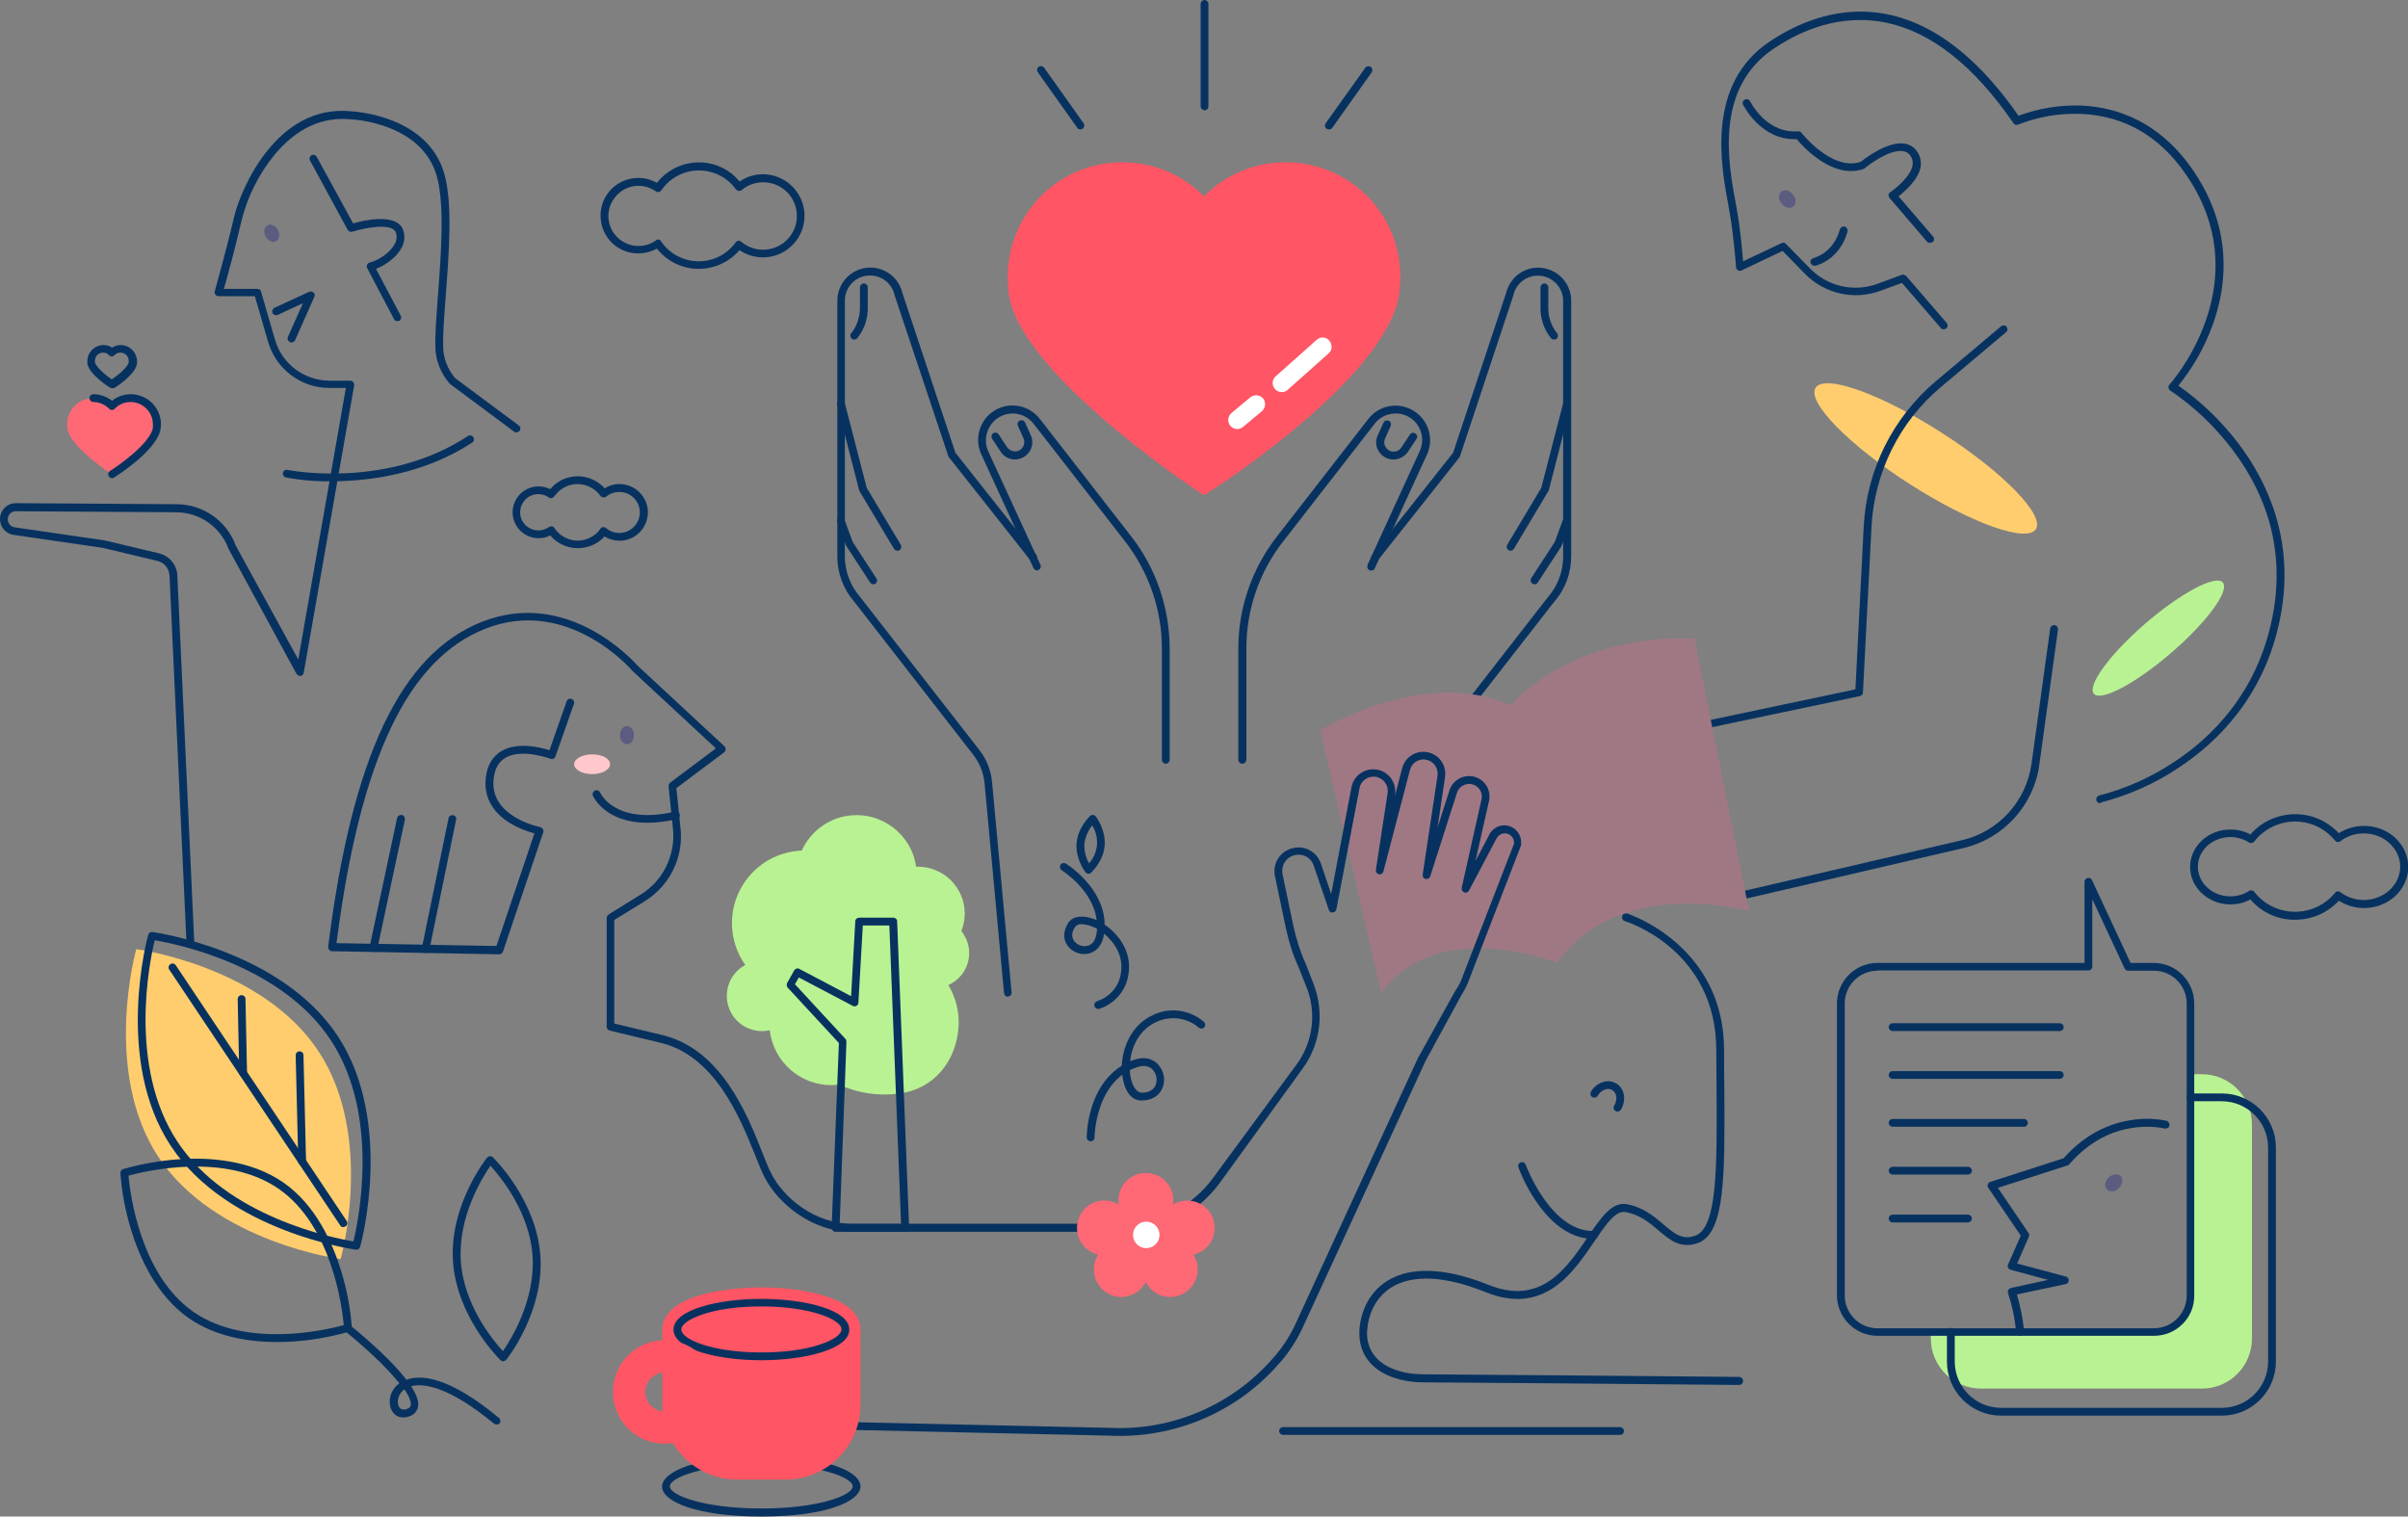 <?xml version="1.0" encoding="utf-8"?>
<!-- Generator: Adobe Illustrator 26.5.0, SVG Export Plug-In . SVG Version: 6.00 Build 0)  -->
<svg version="1.1" id="img_jejuin" xmlns="http://www.w3.org/2000/svg" xmlns:xlink="http://www.w3.org/1999/xlink" x="0px" y="0px"
	 viewBox="0 0 926 583.2" style="enable-background:new 0 0 926 583.2;" xml:space="preserve">
<rect x="0" y="0" width="926" height="583.2" fill="#808080" stroke="none"/>
<style type="text/css">
	.st0{clip-path:url(#SVGID_00000032606950227449548200000015113844006134691469_);}
	.st1{fill:#B9F292;}
	.st2{fill:#073260;}
	.st3{fill:#FF6875;}
	.st4{fill:#5C5C80;}
	.st5{fill:#FFCD6E;}
	.st6{fill:#FF5564;}
	.st7{fill:#FFFFFF;}
	.st8{fill:#A07884;}
	.st9{fill:#FFC8CC;}
</style>
<g>
	<defs>
		<rect id="SVGID_1_" y="0" width="926" height="583.2"/>
	</defs>
	<clipPath id="SVGID_00000134234054327036354400000005435960111415684492_">
		<use xlink:href="#SVGID_1_"  style="overflow:visible;"/>
	</clipPath>
	<g id="그룹_1592" style="clip-path:url(#SVGID_00000134234054327036354400000005435960111415684492_);">
		<path id="패스_1070" class="st1" d="M846.7,413.1h-4.3v85.1c0,7.8-6.3,14.1-14.1,14.1c0,0,0,0,0,0h-85.8v2.4
			c0,10.7,8.6,19.3,19.3,19.3c0,0,0,0,0,0h84.9c10.7,0,19.3-8.6,19.3-19.3c0,0,0,0,0,0v-82.3C866,421.7,857.3,413.1,846.7,413.1
			C846.7,413.1,846.7,413.1,846.7,413.1"/>
		<path id="패스_1071" class="st2" d="M668.8,532.6L668.8,532.6c-33.4-0.3-112.1-1-121.3-1c-8.7,0-16.2-2.7-20.5-7.4
			c-3.2-3.5-4.6-8-4.2-13.3c0.7-7.9,4.6-14.6,10.8-18.4c6.3-3.9,18.1-6.7,38.8,1.6c20.3,8.2,30.2-6.6,38.2-18.4
			c5-7.3,9.2-13.7,15-12.6c6.2,1.1,10.4,4.6,14,7.7c4.3,3.6,7.4,6.3,12.5,4.3c8.3-3.2,8.2-26.6,8-56.2c0-4.8-0.1-9.8-0.1-15
			c0-38.3-33.8-49.3-35.2-49.7c-0.8-0.2-1.2-1.1-1-1.9c0.2-0.8,1.1-1.2,1.9-1c0.4,0.1,37.3,12.1,37.3,52.6c0,5.2,0,10.2,0.1,15
			c0.2,33.1,0.3,55-9.9,59c-6.8,2.6-11-1-15.5-4.8c-3.5-3-7.2-6-12.6-7c-3.9-0.7-7.6,4.9-12,11.3c-8.2,12.1-19.3,28.6-41.8,19.5
			c-15.4-6.2-27.9-6.9-36.1-1.9c-5.4,3.3-8.8,9.2-9.4,16.1c-0.5,4,0.7,8,3.4,11c3.7,4.1,10.4,6.4,18.3,6.4c9.2,0,87.9,0.7,121.3,1
			c0.8,0,1.5,0.7,1.5,1.5C670.3,531.9,669.6,532.6,668.8,532.6"/>
		<path id="패스_1072" class="st3" d="M50.3,153.1c-2.7,0-5.3,1.1-7.2,3c-3.9-4-10.3-4-14.3-0.1c-1.9,1.9-3,4.5-3,7.2
			c0,0.3,0,0.7,0,1c0,0.4,0.1,0.8,0.2,1.2c1.9,7.2,17,17,17,17s15-9.4,17-17c0.1-0.4,0.2-0.8,0.2-1.2c0-0.3,0-0.6,0-1
			C60.4,157.7,55.9,153.1,50.3,153.1"/>
		<path id="패스_1073" class="st2" d="M43.1,149.3c-0.3,0-0.6-0.1-0.8-0.2c-0.8-0.5-7.6-5-8.6-8.8c-0.1-0.3-0.1-0.5-0.1-0.8
			c0-0.2,0-0.4,0-0.6c0-3.4,2.8-6.2,6.2-6.2c1.2,0,2.3,0.3,3.3,1c2.9-1.9,6.7-1,8.6,1.9c0.6,1,1,2.2,1,3.3c0,0.2,0,0.4,0,0.6
			c0,0.3-0.1,0.5-0.1,0.8c-1,4-7.8,8.4-8.6,8.9C43.7,149.2,43.4,149.3,43.1,149.3 M39.7,135.6c-1.8,0-3.2,1.4-3.2,3.2
			c0,0.1,0,0.2,0,0.3c0,0.1,0,0.2,0,0.3c0.5,1.7,3.8,4.7,6.5,6.5c2.5-1.7,6-4.6,6.5-6.5c0-0.1,0-0.2,0-0.3c0-0.1,0-0.2,0-0.3
			c0-1.8-1.4-3.2-3.2-3.2c-0.9,0-1.7,0.3-2.3,1c-0.6,0.6-1.5,0.6-2.1,0C41.4,135.9,40.6,135.6,39.7,135.6"/>
		<path id="패스_1074" class="st2" d="M73.2,363.8c-0.8,0-1.5-0.6-1.5-1.4l-6.5-140.9c-0.1-2.8-2-5.2-4.7-5.8l-20.9-5l-34.4-5
			c-3-0.4-5.2-3-5.2-6.1c0-1.6,0.6-3.2,1.8-4.3c1.1-1.2,2.7-1.8,4.4-1.8l61.8,0.4c10.2,0.1,19.2,6.4,22.7,16l24,43.7L133,149.2h-6.3
			c-10.9,0-20.5-7.2-23.6-17.7l-5.1-17.6h-14c-0.8,0-1.5-0.7-1.5-1.5c0-0.1,0-0.3,0.1-0.4c0-0.2,4.4-15.6,7.3-28.1
			c2.7-11.6,16.7-44,45.2-41.1c1.5,0.1,29.2,1.7,35.7,23.8c3.4,11.5,1.8,31.4,0.6,47.4c-0.6,7.8-1.1,14.5-1,19.3
			c0.1,4.4,1.7,8.7,4.6,12.1l24.5,18.2c0.7,0.5,0.8,1.4,0.3,2.1c-0.5,0.6-1.4,0.8-2.1,0.3l-24.6-18.3c-0.1-0.1-0.2-0.1-0.2-0.2
			c-3.4-3.9-5.4-8.9-5.5-14.1c-0.1-4.9,0.4-11.7,1-19.6c1.2-15.8,2.7-35.4-0.5-46.3c-6-20.5-32.7-21.6-32.9-21.6c0,0-0.1,0-0.1,0
			c-11.1-1.1-20.9,3.5-29.4,13.7c-6,7.4-10.3,16-12.6,25.2c-2.3,10-5.5,21.8-6.8,26.3H99c0.7,0,1.3,0.4,1.4,1.1l5.4,18.6
			c2.7,9.2,11.2,15.5,20.8,15.6h8.1c0.8,0,1.5,0.7,1.5,1.5c0,0.1,0,0.2,0,0.3l-19.4,110.5c-0.1,0.8-0.9,1.4-1.7,1.2
			c-0.4-0.1-0.8-0.4-1.1-0.8L88,211.3c0-0.1-0.1-0.1-0.1-0.2c-3.1-8.4-11-14-20-14.1l-61.8-0.4c-0.8,0-1.6,0.3-2.2,0.9
			c-0.6,0.6-0.9,1.4-0.9,2.2c0,1.5,1.1,2.9,2.7,3.1l34.4,5c0,0,0.1,0,0.1,0l21,5c4,1,6.9,4.5,7,8.6l6.5,140.8
			C74.8,363.1,74.1,363.8,73.2,363.8L73.2,363.8"/>
		<path id="패스_1075" class="st2" d="M43.1,183.9c-0.8,0-1.5-0.7-1.5-1.5c0-0.5,0.3-1,0.7-1.3c4-2.5,14.9-10.4,16.4-16.1
			c0.1-0.3,0.1-0.6,0.1-1c0-0.3,0-0.6,0-0.8c0-4.7-3.8-8.6-8.6-8.6c-2.3,0-4.5,0.9-6.1,2.6c-0.6,0.6-1.5,0.6-2.1,0
			c-1.6-1.6-3.8-2.6-6.1-2.6c-0.8,0-1.5-0.7-1.5-1.5s0.7-1.5,1.5-1.5c2.6,0,5.1,0.9,7.2,2.5c5-4,12.3-3.1,16.3,1.9
			c1.6,2,2.5,4.6,2.5,7.2c0,0.4,0,0.8-0.1,1.1c0,0.5-0.1,1-0.2,1.4c-2.1,8.1-17,17.5-17.7,17.9C43.7,183.9,43.4,183.9,43.1,183.9"/>
		<path id="패스_1076" class="st2" d="M152.8,123.5c-0.6,0-1.1-0.3-1.3-0.8l-10.3-19.6c-0.4-0.7-0.1-1.6,0.6-2
			c0.1-0.1,0.2-0.1,0.3-0.1c3.5-0.9,8.1-3.9,9.8-7.4c0.7-1.3,0.8-2.9,0.3-4.3c-1.6-3.7-11.9-1.7-16.7-0.2c-0.7,0.2-1.4-0.1-1.8-0.7
			l-14.5-26.7c-0.4-0.7-0.1-1.6,0.6-2c0.7-0.4,1.6-0.1,2,0.6l14,25.6c4.1-1.2,16.4-4,19.1,2.2c0.9,2.2,0.8,4.7-0.3,6.9
			c-1.9,3.8-6.2,6.9-10,8.4l9.5,18c0.4,0.7,0.1,1.6-0.6,2C153.3,123.4,153,123.5,152.8,123.5"/>
		<path id="패스_1077" class="st4" d="M106.9,88.5c0.9,1.7,0.5,3.6-0.8,4.3s-3.1-0.2-4-1.9s-0.5-3.6,0.8-4.3
			S106.1,86.8,106.9,88.5"/>
		<path id="패스_1078" class="st2" d="M112.1,131.7c-0.8,0-1.5-0.7-1.5-1.5c0-0.2,0-0.4,0.1-0.6l5.8-13l-9.7,4.5
			c-0.8,0.3-1.6,0-2-0.7c-0.3-0.8,0-1.6,0.7-2l0,0l13.4-6.2c0.8-0.3,1.6,0,2,0.7c0.2,0.4,0.2,0.8,0,1.2l-7.4,16.7
			C113.2,131.3,112.6,131.7,112.1,131.7"/>
		<path id="패스_1079" class="st2" d="M127.7,185.1c-6,0.1-11.9-0.4-17.8-1.5c-0.8-0.2-1.3-1-1.1-1.8c0.2-0.8,1-1.3,1.7-1.1
			c0.4,0.1,38.1,7.6,69.4-13c0.7-0.5,1.6-0.3,2.1,0.4s0.3,1.6-0.4,2.1c0,0,0,0,0,0C162.9,182.4,142.1,185,127.7,185.1"/>
		<path id="패스_1080" class="st1" d="M369.7,358c3.7-9.2-0.8-19.7-10-23.4c-2.1-0.9-4.4-1.3-6.7-1.3c-0.3,0-0.5,0-0.7,0
			c-1.8-12.6-13.5-21.4-26.2-19.6c-7.8,1.1-14.5,6.2-17.8,13.4c-15.4,0.6-27.4,13.6-26.8,29c0.2,5.4,2,10.6,5.1,15
			c-6.6,3.5-9,11.7-5.5,18.3c2.9,5.4,9,8.1,14.9,6.8c1.4,12,11.6,21.1,23.7,21.1c1,0,2-0.1,3-0.2c7.3,3.4,15.4,4.5,23.4,3.4
			c13.3-1.9,21.5-12.5,22.5-25.3c0.4-5.7-0.9-11.4-3.9-16.4c6.8-3,9.9-11,6.8-17.8C371,359.9,370.4,358.9,369.7,358"/>
		<path id="패스_1081" class="st2" d="M348.1,473.7L348.1,473.7l-26.8,0c-0.8,0-1.5-0.7-1.5-1.5c0,0,0,0,0-0.1l2.8-71l-19.7-21.3
			c-0.4-0.5-0.5-1.2-0.2-1.8l2.7-4.8c0.4-0.7,1.3-1,2-0.6l19.9,10.5l1.6-28.8c0-0.8,0.7-1.4,1.5-1.4h13.1c0.8,0,1.5,0.6,1.5,1.4
			l4.6,117.8C349.7,473,349,473.7,348.1,473.7C348.2,473.7,348.1,473.7,348.1,473.7 M322.9,470.7l23.6,0l-4.5-114.8h-10.2l-1.7,29.7
			c0,0.8-0.8,1.5-1.6,1.4c-0.2,0-0.4-0.1-0.6-0.2l-20.7-10.9l-1.5,2.6l19.4,21c0.3,0.3,0.4,0.7,0.4,1.1L322.9,470.7z"/>
		<path id="패스_1082" class="st2" d="M419.4,438.9L419.4,438.9c-0.8,0-1.5-0.7-1.5-1.5l0,0c0.1-4.3,0.9-8.5,2.2-12.5
			c2.3-6.8,6.2-11.9,11.3-15.1c0.3-7.7,4.2-16.1,12.3-19.6c6.4-3,14-1.8,19.3,2.8c0.6,0.6,0.6,1.5,0.1,2.1c-0.6,0.6-1.5,0.6-2.1,0.1
			c0,0,0,0,0,0c-4.4-3.8-10.7-4.7-16.1-2.3c-6.8,3-9.7,9.5-10.3,15.2c0.6-0.2,1.1-0.4,1.7-0.6c3.7-1.2,7-0.5,9.2,2
			c2.2,2.5,2.8,6.1,1.4,9.2c-1.4,3-4.4,4.6-8.2,4.5c-3.4-0.1-6-3.2-6.9-8.3c-0.1-0.5-0.2-1.1-0.2-1.6c-10.5,7.8-10.7,23.9-10.7,24.1
			C420.9,438.3,420.2,438.9,419.4,438.9 M434.5,411.5c0,0.9,0.1,1.9,0.3,2.8c0.7,3.5,2.3,5.8,4.1,5.9c2.6,0.1,4.5-0.9,5.4-2.7
			c0.9-2,0.5-4.3-0.9-6c-1.4-1.6-3.6-2-6.1-1.1C436.3,410.7,435.4,411.1,434.5,411.5"/>
		<path id="패스_1083" class="st2" d="M422.3,388c-0.8,0-1.5-0.7-1.5-1.5c0-0.7,0.5-1.3,1.1-1.5c5-1.6,8.6-5.9,9.2-11.1
			c0.9-6.5-2.6-11.6-6.5-14.8c-0.1,0.5-0.2,0.9-0.3,1.4c-0.8,3.4-3,5.7-6,6.3c-3.1,0.5-6.1-0.8-7.9-3.3c-1.7-2.5-1.5-5.6,0.4-8.6
			c1.7-2.6,5.4-3.1,9.8-1.5c0.4,0.1,0.7,0.3,1.1,0.5c-1.2-11.5-13.2-19.1-13.4-19.2c-0.7-0.4-0.9-1.4-0.5-2.1s1.4-0.9,2.1-0.5
			c3.2,2.1,6.1,4.7,8.6,7.7c4.1,5,6.3,10.4,6.3,15.8c5.8,3.9,10.4,10.8,9.2,18.8c-0.8,6.4-5.3,11.7-11.4,13.6
			C422.5,388,422.4,388,422.3,388 M416,355.4c-1-0.1-2,0.3-2.6,1.1c-1.3,1.9-1.4,3.8-0.4,5.3c1.1,1.5,3,2.3,4.9,2
			c1.8-0.3,3.1-1.7,3.6-4c0.2-0.8,0.3-1.7,0.4-2.6c-0.7-0.4-1.4-0.7-2.2-1C418.5,355.7,417.2,355.5,416,355.4"/>
		<path id="패스_1084" class="st2" d="M418.6,336c0,0-0.1,0-0.1,0c-0.4,0-0.8-0.3-1.1-0.6c-0.2-0.2-3.9-5.2-3.4-11.2
			s5-10.2,5.2-10.4c0.6-0.6,1.6-0.5,2.1,0.1c0,0,0.1,0.1,0.1,0.1c0.2,0.2,3.9,5.2,3.4,11.2s-5,10.2-5.2,10.4
			C419.3,335.9,419,336,418.6,336 M417,324.5c-0.1,2.6,0.5,5.2,1.8,7.5c3.6-4,4.1-10,1.2-14.6C418.4,319.5,417.3,321.9,417,324.5"/>
		<path id="패스_1085" class="st2" d="M222.2,210.8c-4.1,0-8-1.8-10.6-4.9c-4.9,2.5-10.9,0.5-13.4-4.4c-2.5-4.9-0.5-10.9,4.4-13.4
			c2.8-1.4,6.2-1.4,9,0c4.9-5.9,13.6-6.6,19.5-1.7c0.5,0.4,1,0.9,1.4,1.4c5.1-3.2,11.8-1.6,15,3.5c3.2,5.1,1.6,11.8-3.5,15
			c-3.5,2.2-8,2.2-11.5,0C229.9,209.2,226.1,210.8,222.2,210.8 M212,202.4c0.5,0,1,0.2,1.2,0.7c3.4,5,10.1,6.3,15,2.9
			c1.1-0.7,2-1.6,2.7-2.7c0.5-0.7,1.4-0.8,2.1-0.3c0,0,0.1,0,0.1,0.1c3.3,2.8,8.3,2.4,11.1-1c2.8-3.3,2.4-8.3-1-11.1
			c-2.9-2.4-7.2-2.4-10.1,0c-0.6,0.5-1.6,0.4-2.1-0.2c0,0,0-0.1-0.1-0.1c-3.5-4.9-10.3-6-15.1-2.5c-1,0.7-1.9,1.7-2.7,2.7
			c-0.5,0.7-1.4,0.9-2.1,0.4c0,0,0,0,0,0c-3.1-2.2-7.5-1.5-9.7,1.7s-1.5,7.5,1.7,9.7c2.4,1.7,5.6,1.7,8.1,0
			C211.4,202.5,211.7,202.4,212,202.4"/>
		<path id="패스_1086" class="st2" d="M268.7,103.4c-6.3,0-12.2-2.9-16.1-7.8c-7,3.9-15.9,1.5-19.8-5.5c-3.9-7-1.5-15.9,5.5-19.8
			c4.4-2.5,9.9-2.5,14.3,0c7-8.9,19.9-10.5,28.8-3.5c1.1,0.9,2.1,1.9,3,3c7.3-5,17.2-3.1,22.2,4.2c5,7.3,3.1,17.2-4.2,22.2
			c-5.4,3.7-12.6,3.7-18,0C280.5,100.7,274.8,103.4,268.7,103.4 M253,92.1c0.5,0,1,0.2,1.2,0.7c5.4,8,16.3,10.1,24.3,4.7
			c1.7-1.2,3.2-2.6,4.4-4.3c0.5-0.7,1.4-0.8,2.1-0.3c0,0,0.1,0,0.1,0.1c5.5,4.6,13.7,3.9,18.3-1.6c4.6-5.5,3.9-13.7-1.6-18.3
			c-4.8-4-11.8-4-16.6,0c-0.6,0.5-1.6,0.4-2.1-0.2c0,0,0-0.1-0.1-0.1c-5.6-7.8-16.6-9.6-24.4-4c-1.7,1.2-3.1,2.7-4.3,4.4
			c-0.5,0.7-1.4,0.9-2.1,0.4c0,0,0,0,0,0c-5.2-3.7-12.4-2.5-16.1,2.8c-3.7,5.2-2.5,12.4,2.8,16.1c4,2.8,9.3,2.8,13.3,0
			C252.4,92.2,252.7,92.1,253,92.1"/>
		<path id="패스_1087" class="st2" d="M612.6,476.4c-7.7,0-15.1-4.7-21.4-13.7c-3-4.3-5.5-8.9-7.3-13.8c-0.3-0.8,0.1-1.6,0.9-1.9
			c0.8-0.3,1.6,0.1,1.9,0.9c0.1,0.3,9.5,25.5,25.9,25.5c0.2,0,0.3,0,0.5,0h0c0.8,0,1.5,0.7,1.5,1.5c0,0.8-0.7,1.5-1.5,1.5
			C612.9,476.4,612.7,476.4,612.6,476.4"/>
		<path id="패스_1088" class="st2" d="M622,427.5c-0.8,0-1.5-0.7-1.5-1.5c0-0.3,0.1-0.5,0.2-0.8c1.4-2.2,1.1-4.9-0.7-6
			c-0.9-0.5-1.9-0.6-2.8-0.2c-1.2,0.4-2.2,1.3-2.8,2.4c-0.4,0.7-1.4,0.9-2.1,0.5c-0.7-0.4-0.9-1.4-0.5-2.1c1-1.7,2.6-3,4.4-3.6
			c1.8-0.7,3.7-0.5,5.4,0.5c3.2,1.9,3.9,6.5,1.7,10.1C623,427.2,622.5,427.5,622,427.5"/>
		<path id="패스_1089" class="st2" d="M623,551.8H493.4c-0.8,0-1.5-0.7-1.5-1.5s0.7-1.5,1.5-1.5H623c0.8,0,1.5,0.7,1.5,1.5
			S623.9,551.8,623,551.8"/>
		<path id="패스_1090" class="st2" d="M193.5,523.5c-0.4,0-0.8-0.2-1-0.4c-0.7-0.7-16.8-16.6-18.3-37.9s12.5-39.3,13.1-40
			c0.3-0.3,0.7-0.5,1.1-0.6c0.4,0,0.8,0.1,1.1,0.4c0.7,0.7,16.8,16.6,18.3,37.9s-12.5,39.3-13.1,40c-0.3,0.3-0.7,0.5-1.1,0.6
			C193.6,523.5,193.6,523.5,193.5,523.5 M188.6,448.3c-3.2,4.6-12.5,19.7-11.4,36.6s12.4,30.6,16.2,34.7
			c3.2-4.6,12.5-19.7,11.4-36.6S192.4,452.5,188.6,448.3"/>
		<path id="패스_1091" class="st5" d="M122.5,404.3c21.7,32.9,8.5,79.9,8.5,79.9s-48.4-6.4-70.1-39.3s-8.5-79.9-8.5-79.9
			S100.8,371.4,122.5,404.3"/>
		<path id="패스_1092" class="st2" d="M137.1,480.6c-0.1,0-0.1,0-0.2,0c-0.5-0.1-49.3-6.8-71.2-39.9S56.8,360,57,359.5
			c0.2-0.7,0.9-1.2,1.6-1.1c0.5,0.1,49.3,6.8,71.2,39.9s8.9,80.7,8.7,81.1C138.3,480.1,137.8,480.6,137.1,480.6 M59.5,361.6
			c-1.9,7.7-10.4,48.4,8.7,77.4s59.9,37.1,67.7,38.4c1.9-7.7,10.4-48.4-8.7-77.4S67.4,362.9,59.5,361.6"/>
		<path id="패스_1093" class="st2" d="M106.5,516.1c-10.5,0-23.3-1.9-33.8-9.1c-12.6-8.8-19.1-23.5-22.4-34.4
			c-2.1-7-3.5-14.2-4-21.5c0-0.7,0.4-1.3,1-1.5c7-2,14.3-3.3,21.6-3.8c11.3-0.8,27.4,0.2,40,8.9s19.1,23.5,22.4,34.4
			c2.1,7,3.5,14.2,4,21.5c0,0.7-0.4,1.3-1,1.5c-7,2-14.3,3.3-21.6,3.8C110.7,516,108.7,516.1,106.5,516.1 M49.4,452.1
			c0.6,6.5,4.4,38.1,25,52.4c20.6,14.3,51.5,6.8,57.8,5.1c-0.6-6.5-4.4-38.1-25-52.4S55.7,450.4,49.4,452.1"/>
		<path id="패스_1094" class="st2" d="M132,471.9c-0.5,0-1-0.2-1.2-0.7l-65.7-98.3c-0.5-0.7-0.3-1.6,0.4-2.1
			c0.7-0.5,1.6-0.3,2.1,0.4l0,0l65.7,98.3c0.5,0.7,0.3,1.6-0.4,2.1C132.6,471.8,132.3,471.9,132,471.9"/>
		<path id="패스_1095" class="st2" d="M116.2,448.2c-0.8,0-1.5-0.6-1.5-1.5l-1-40.9c0-0.8,0.6-1.5,1.5-1.5c0,0,0,0,0,0
			c0.8,0,1.5,0.6,1.5,1.5l1,40.9C117.7,447.5,117.1,448.2,116.2,448.2C116.3,448.2,116.3,448.2,116.2,448.2L116.2,448.2z"/>
		<path id="패스_1096" class="st2" d="M93.5,414.2c-0.8,0-1.5-0.7-1.5-1.5l-0.6-28.5c0-0.8,0.6-1.5,1.5-1.5c0.8,0,1.5,0.6,1.5,1.5
			l0.6,28.5C95,413.5,94.4,414.2,93.5,414.2C93.5,414.2,93.5,414.2,93.5,414.2L93.5,414.2z"/>
		<path id="패스_1097" class="st2" d="M191,547.8c-0.3,0-0.7-0.1-1-0.3c-17.7-14.6-27.3-15.6-31.9-14.4c1.9,2.9,3,5.6,2.7,7.7
			c-0.3,1.8-1.5,3.2-3.2,3.8c-2.8,1.1-5.4,0.4-6.8-1.9c-1.6-2.7-1.3-7.3,2.2-10.3c0.2-0.1,0.4-0.3,0.6-0.4
			c-5.2-6.6-14.2-14.7-20.8-20c-0.6-0.5-0.8-1.5-0.2-2.1c0.5-0.6,1.5-0.8,2.1-0.2c2,1.6,14.6,11.8,21.6,20.9
			c5.4-2,16.1-1.5,35.6,14.7c0.6,0.5,0.7,1.5,0.2,2.1C191.9,547.6,191.4,547.8,191,547.8 M155.5,534.3c-0.1,0.1-0.3,0.2-0.4,0.3
			c-2.2,1.9-2.6,4.9-1.6,6.5c0.6,1,1.7,1.2,3.1,0.7c1.1-0.4,1.3-1,1.4-1.5C158.1,538.9,157.2,536.7,155.5,534.3"/>
		<path id="패스_1098" class="st2" d="M448.3,293.7c-0.8,0-1.5-0.7-1.5-1.5v-42.9c0-14.8-5-29.2-14-40.9l-35.3-45.4
			c-3.5-4.5-9.9-5.3-14.4-1.8c-3.7,2.9-5,8-3.1,12.3l20.1,43.7c0.4,0.7,0,1.6-0.7,2s-1.6,0-2-0.7c0,0,0,0,0-0.1l-20.1-43.8
			c-3-6.7,0-14.5,6.6-17.5c5.6-2.5,12.1-0.9,15.9,3.9l35.3,45.4c9.5,12.2,14.6,27.3,14.7,42.8v42.9
			C449.8,293,449.1,293.7,448.3,293.7"/>
		<path id="패스_1099" class="st2" d="M387.6,383.3c-0.8,0-1.4-0.6-1.5-1.4l-7.5-80.8c-0.4-4-1.9-7.7-4.3-10.8l-45.8-58.9
			c-4.2-4.8-6.5-11-6.5-17.4v-98.4c0-7,5.7-12.7,12.7-12.7c5.9,0,10.9,4,12.3,9.7l20.4,61.5l31.1,39.3c0.5,0.7,0.4,1.6-0.3,2.1
			c-0.6,0.5-1.6,0.4-2.1-0.2l-31.3-39.6c-0.1-0.1-0.2-0.3-0.2-0.5L344,113.5c0,0,0-0.1,0-0.1c-1.2-5.2-6.4-8.4-11.6-7.2
			c-4.4,1-7.5,4.9-7.5,9.4v98.4c0,5.7,2.1,11.2,5.8,15.5l45.9,58.9c2.8,3.6,4.5,7.9,4.9,12.4l7.5,80.8c0.1,0.8-0.5,1.6-1.4,1.6
			C387.7,383.3,387.6,383.3,387.6,383.3"/>
		<path id="패스_1100" class="st2" d="M345.1,211.8c-0.5,0-1-0.3-1.3-0.7L330.6,189c-0.1-0.1-0.1-0.3-0.2-0.4l-8.5-33.1
			c-0.2-0.8,0.4-1.6,1.2-1.8c0.7-0.1,1.5,0.3,1.7,1l8.5,32.9l13.1,21.9c0.4,0.7,0.2,1.6-0.5,2.1
			C345.6,211.7,345.4,211.8,345.1,211.8"/>
		<path id="패스_1101" class="st2" d="M335.9,224.7c-0.5,0-1-0.3-1.3-0.7l-9.2-14.1c-0.1-0.1-0.1-0.2-0.1-0.3l-3.3-8.9
			c-0.3-0.8,0.1-1.6,0.8-1.9s1.6,0.1,1.9,0.8c0,0,0,0,0,0.1l3.2,8.7l9.1,14c0.5,0.7,0.3,1.6-0.4,2.1
			C336.5,224.6,336.2,224.7,335.9,224.7"/>
		<path id="패스_1102" class="st2" d="M328.5,130.6c-0.8,0-1.5-0.7-1.5-1.5c0-0.3,0.1-0.7,0.3-0.9c2.2-2.7,3.3-6.1,3.4-9.6v-8.1
			c0-0.8,0.7-1.5,1.5-1.5s1.5,0.7,1.5,1.5v8.1c0,4.2-1.4,8.2-4,11.4C329.4,130.4,328.9,130.6,328.5,130.6"/>
		<path id="패스_1103" class="st2" d="M390.3,176.7c-2.2,0-4.3-1.1-5.5-3l-3.3-5c-0.4-0.7-0.2-1.6,0.4-2.1
			c0.7-0.4,1.6-0.3,2.1,0.4l3.3,5c1.1,1.6,3.4,2.1,5,1c1.4-1,2-2.8,1.3-4.4l-2.2-4.9c-0.3-0.8,0-1.6,0.8-2c0.8-0.3,1.6,0,2,0.8l0,0
			l2.2,4.9c1.5,3.3,0,7.2-3.4,8.7C392.1,176.5,391.2,176.7,390.3,176.7"/>
		<path id="패스_1104" class="st2" d="M477.7,293.7c-0.8,0-1.5-0.7-1.5-1.5v-42.9c0-15.5,5.2-30.5,14.7-42.8l35.3-45.4
			c4.5-5.8,12.8-6.8,18.6-2.3c4.8,3.7,6.5,10.3,4,15.9l-20.1,43.8c-0.3,0.8-1.2,1.1-2,0.8c-0.8-0.3-1.1-1.2-0.8-2c0,0,0,0,0-0.1
			l20.1-43.8c2.3-5.2,0-11.2-5.1-13.5c-4.3-1.9-9.4-0.7-12.3,3.1l-35.3,45.4c-9.1,11.7-14,26.1-14,40.9v42.9
			C479.2,293,478.6,293.7,477.7,293.7"/>
		<path id="패스_1105" class="st2" d="M550.6,291c-0.8,0-1.5-0.7-1.5-1.5c0-0.3,0.1-0.7,0.3-0.9l45.8-58.9
			c3.8-4.3,5.9-9.9,5.9-15.6v-98.4c0-5.3-4.3-9.7-9.7-9.7c-4.5,0-8.4,3.1-9.4,7.4c0,0,0,0.1,0,0.1l-20.5,61.8
			c-0.1,0.2-0.1,0.3-0.2,0.5L530,215.3c-0.5,0.7-1.5,0.8-2.1,0.2c-0.7-0.5-0.8-1.5-0.2-2.1l31.1-39.3l20.4-61.5
			c1.7-6.8,8.5-11,15.3-9.3c5.7,1.4,9.7,6.5,9.7,12.3v98.4c0,6.4-2.3,12.7-6.6,17.5l-45.8,58.8C551.5,290.7,551.1,291,550.6,291"/>
		<path id="패스_1106" class="st2" d="M580.9,211.8c-0.8,0-1.5-0.7-1.5-1.5c0-0.3,0.1-0.5,0.2-0.8l13.1-21.9l8.5-32.9
			c0.2-0.8,1-1.3,1.8-1.1c0.8,0.2,1.3,1,1.1,1.8l-8.5,33.1c0,0.1-0.1,0.3-0.2,0.4L582.2,211C581.9,211.5,581.5,211.8,580.9,211.8"/>
		<path id="패스_1107" class="st2" d="M590.1,224.7c-0.8,0-1.5-0.7-1.5-1.5c0-0.3,0.1-0.6,0.2-0.8l9.1-14l3.2-8.7
			c0.3-0.8,1.1-1.2,1.9-0.9c0.8,0.3,1.2,1.1,0.9,1.9c0,0,0,0,0,0.1l-3.3,8.9c0,0.1-0.1,0.2-0.1,0.3l-9.2,14.1
			C591.1,224.4,590.6,224.7,590.1,224.7"/>
		<path id="패스_1108" class="st2" d="M597.6,130.6c-0.5,0-0.9-0.2-1.2-0.6c-2.6-3.2-4-7.3-4-11.4v-8.1c0-0.8,0.7-1.5,1.5-1.5
			s1.5,0.7,1.5,1.5v8.1c0,3.5,1.2,6.8,3.4,9.6c0.5,0.6,0.4,1.6-0.2,2.1C598.2,130.5,597.9,130.6,597.6,130.6"/>
		<path id="패스_1109" class="st2" d="M535.8,176.7c-3.6,0-6.6-3-6.6-6.6c0-0.9,0.2-1.8,0.6-2.6l2.2-4.9c0.3-0.8,1.2-1.1,2-0.8
			s1.1,1.2,0.8,2l-2.2,4.9c-0.8,1.8,0.1,3.9,1.9,4.7c1.6,0.7,3.4,0.1,4.4-1.3l3.3-5c0.5-0.7,1.4-0.9,2.1-0.4
			c0.7,0.5,0.9,1.4,0.4,2.1l-3.3,5C540.1,175.6,538,176.7,535.8,176.7"/>
		<path id="패스_1110" class="st6" d="M494.4,62.4c-11.8,0-23.1,4.7-31.4,13.1c-17.1-17.3-45.1-17.5-62.4-0.4
			c-8.4,8.3-13.1,19.6-13.1,31.4c0,1.4,0.1,2.9,0.2,4.3c0.1,1.8,0.4,3.5,0.8,5.2c8.2,31.4,74.5,74.5,74.5,74.5s65.8-41.3,74.5-74.5
			c0.4-1.7,0.7-3.5,0.8-5.2c0.1-1.4,0.2-2.8,0.2-4.3C538.6,82.1,518.8,62.4,494.4,62.4"/>
		<path id="패스_1111" class="st7" d="M475.8,165c-1.9,0-3.5-1.6-3.5-3.5c0-1,0.5-2,1.3-2.7l7.2-6c1.5-1.2,3.7-1,4.9,0.4
			c1.2,1.5,1,3.7-0.4,4.9l-7.2,6C477.4,164.7,476.6,165,475.8,165"/>
		<path id="패스_1112" class="st7" d="M492.9,150.8c-1.9,0-3.5-1.6-3.5-3.5c0-1,0.4-2,1.2-2.6l15.7-14c1.4-1.3,3.7-1.2,4.9,0.3
			s1.2,3.7-0.3,4.9l0,0l-15.7,14C494.6,150.5,493.7,150.8,492.9,150.8"/>
		<path id="패스_1113" class="st2" d="M697.7,102.2c-0.8,0-1.5-0.7-1.5-1.5c0-0.7,0.4-1.2,1.1-1.4c8.3-2.6,10.1-10.7,10.2-11
			c0.2-0.8,1-1.3,1.8-1.2c0.8,0.2,1.3,1,1.2,1.8c-0.1,0.4-2.2,10.1-12.2,13.3C698,102.2,697.9,102.2,697.7,102.2"/>
		<path id="패스_1114" class="st4" d="M685.1,78.3c1.3,1.6,3.3,2.1,4.5,1.1s1.2-3-0.1-4.6s-3.3-2.1-4.5-1.1S683.8,76.7,685.1,78.3
			"/>
		<path id="패스_1115" class="st2" d="M742.1,93.4c-0.4,0-0.9-0.2-1.1-0.5l-14.4-16.8c-0.5-0.6-0.5-1.6,0.2-2.1
			c0,0,0.1-0.1,0.1-0.1c2.1-1.4,7.9-6.1,8.6-10.4c0.2-1.3-0.1-2.6-0.9-3.7c-0.7-1-1.8-1.6-3-1.7c-4.7-0.6-12,4.5-14.4,6.5
			c-0.1,0.1-0.3,0.2-0.4,0.3c-11.8,4.3-23.4-8.4-25.9-11.4c-13.6,0.6-20.3-12.7-20.6-13.2c-0.4-0.7-0.1-1.6,0.7-2
			c0.7-0.4,1.6-0.1,2,0.7l0,0c1.3,2.3,2.9,4.4,4.7,6.2c4.1,3.9,8.7,5.7,13.8,5.3c0.5,0,1,0.2,1.3,0.6c0.1,0.2,11.8,14.9,22.8,11.1
			c1.5-1.2,10-7.8,16.5-7c2,0.2,3.8,1.2,5,2.9c1.3,1.7,1.8,3.9,1.5,6c-0.8,4.9-6,9.4-8.5,11.4l13.3,15.5c0.5,0.6,0.5,1.6-0.2,2.1
			C742.8,93.2,742.5,93.4,742.1,93.4"/>
		<path id="패스_1116" class="st2" d="M807.6,308.9c-0.8,0-1.5-0.7-1.5-1.5c0-0.7,0.5-1.3,1.2-1.5c10.4-2.7,20.2-7.1,29.1-13.1
			c13.9-9.2,31.6-26.2,37.4-55.2c4.7-23.3-0.5-45.1-15.3-64.7c-6.7-8.8-14.7-16.5-23.9-22.7c-0.7-0.4-0.9-1.4-0.5-2.1
			c0-0.1,0.1-0.2,0.2-0.2c0.3-0.4,33.3-37.1,8.4-77.6c-10.4-16.9-24.7-25.8-42.6-26.5c-8.2-0.3-16.4,1.1-24,4.1
			c-0.7,0.3-1.4,0.1-1.8-0.5c-15.1-22-31.6-35.1-49-38.7c-14.1-2.9-29.1,0.5-43.2,10c-22.8,15.3-17.5,44.1-14.6,59.6
			c0.2,1.1,0.4,2,0.5,2.9c1.2,6.6,2,15.3,2.3,19.3l14.8-7c0.6-0.3,1.3-0.2,1.7,0.3l9.3,9.5c6.8,6.9,16.9,9.2,26,5.8l9.2-3.4
			c0.6-0.2,1.2,0,1.7,0.4l15.6,18.1c0.5,0.6,0.5,1.6-0.2,2.1c-0.6,0.5-1.6,0.5-2.1-0.2l-14.9-17.3l-8.2,3
			c-10.2,3.8-21.6,1.2-29.2-6.6l-8.5-8.7l-15.8,7.5c-0.7,0.4-1.6,0-2-0.7c-0.1-0.2-0.1-0.3-0.1-0.5c0-0.1-0.9-12.5-2.5-21.2
			c-0.2-0.9-0.3-1.9-0.5-2.9c-2.8-15-8.6-46.3,15.9-62.7c19.4-13,57.5-26.4,95.7,28.5c7.7-2.8,15.8-4.2,24-3.9
			c13,0.5,31.4,5.7,45.1,27.9c13.7,22.2,10.5,43.1,5.5,56.7c-3.1,8.4-7.5,16.2-13.1,23.1c8.8,6.2,16.7,13.8,23.2,22.4
			c10.6,14,22,37,15.9,67.2c-6,30.1-24.4,47.7-38.8,57.2c-9.2,6.2-19.3,10.7-30.1,13.5C807.8,308.9,807.7,308.9,807.6,308.9"/>
		<path id="패스_1117" class="st5" d="M782.9,203.5c-3.5,5.4-25.2-2.4-48.6-17.4s-39.6-31.6-36.1-37s25.2,2.4,48.6,17.4
			S786.4,198.1,782.9,203.5"/>
		<path id="패스_1118" class="st2" d="M634.6,284.8c-0.8,0-1.5-0.7-1.5-1.5c0-0.7,0.5-1.3,1.2-1.5l79.2-16.7l3.2-62.7
			c1.1-21.6,11.1-41.7,27.6-55.7l25.2-21.2c0.6-0.5,1.6-0.5,2.1,0.1c0.5,0.6,0.5,1.6-0.1,2.1c0,0,0,0,0,0l-25.2,21.2
			c-15.9,13.4-25.5,32.8-26.6,53.6l-3.3,63.8c0,0.7-0.5,1.2-1.2,1.4l-80.4,16.9C634.8,284.8,634.7,284.8,634.6,284.8"/>
		<path id="패스_1119" class="st2" d="M670.1,345.8c-0.8,0-1.5-0.7-1.5-1.5c0-0.7,0.5-1.3,1.2-1.5l84.7-19.7
			c14.1-3.3,24.6-14.9,26.7-29.2l7.2-52.2c0.1-0.8,0.9-1.4,1.7-1.3c0.8,0.1,1.4,0.9,1.3,1.7c0,0,0,0,0,0l-7.2,52.2
			c-2.2,15.5-13.7,28.1-29,31.8l-84.7,19.7C670.3,345.8,670.2,345.8,670.1,345.8"/>
		<path id="패스_1120" class="st8" d="M507.7,280.9c0,0,39.7-24.7,73.2-9.7c0,0,22.7-27.4,70.7-25.7l21,104.8
			c0,0-49.5-13.9-73.8,19.9c0,0-45.7-18.3-67.6,11.6L507.7,280.9z"/>
		<path id="패스_1121" class="st2" d="M430.2,552.2c-1.1,0-2.1,0-3.2-0.1l-149-3.3c-0.8,0-1.5-0.7-1.5-1.5c0,0,0,0,0,0
			c0-0.8,0.7-1.5,1.5-1.5l149,3.3c23.6,1.1,46.4-8.6,62.1-26.3c3.5-3.8,6.3-8,8.6-12.6l47.7-103.6c0,0,0-0.1,0.1-0.1l14.2-25.6
			c0,0,0-0.1,0.1-0.1c1.3-1.9,2.3-4,3-6.2l19.4-50.1c0.3-1.9-1.1-3.7-3-4c-1.6-0.2-3.2,0.7-3.8,2.2c0,0,0,0.1-0.1,0.1l-10.4,19.7
			c-0.4,0.7-1.3,1-2,0.6c-0.6-0.3-0.9-1-0.8-1.7l7.7-34.4c0.4-2.7-1.5-5.1-4.2-5.5c-2.3-0.3-4.6,1.1-5.3,3.3l-10.3,32.2
			c-0.3,0.8-1.1,1.2-1.9,1c-0.7-0.2-1.1-0.9-1-1.7l5.7-38c0.4-3-1.6-5.7-4.6-6.2c-2.7-0.4-5.3,1.3-6,4l-10.2,39
			c-0.2,0.8-1,1.3-1.8,1.1c-0.7-0.2-1.2-0.9-1.1-1.7l4.5-29.5c0.5-3-1.6-5.8-4.6-6.3c-0.1,0-0.1,0-0.2,0c-2.9-0.3-5.5,1.6-6,4.4
			l-8.9,46.6c-0.2,0.8-0.9,1.3-1.8,1.2c-0.5-0.1-1-0.5-1.1-1l-5.8-17c-1.1-3.3-4.6-5-7.9-3.9c-3,1-4.7,4.1-4.1,7.2l4.2,20
			c1.1,5,2.6,9.8,4.7,14.4l3,7.7c4.3,11,2.7,23.4-4.3,32.8L469,455c-8.7,11.8-22.4,18.7-37.1,18.7h0l-104.3,0
			c-15.2,0-28.4-10.7-33.7-21.2c-1-1.9-2-4.6-3.3-7.7c-5.9-14.7-15.7-39.4-37.5-44l-18.7-4.5c-0.7-0.2-1.1-0.8-1.1-1.5v-41.8
			c0-0.5,0.3-1,0.7-1.3l12.4-7.7c8.6-5.3,13.4-15.1,12.4-25.2l-1.7-16.4c-0.1-0.5,0.2-1,0.6-1.4l17.6-13.2l-32-29.7
			c0,0-0.1-0.1-0.1-0.1c-0.2-0.3-24.7-28.8-56.6-16.2c-29.9,11.8-48.1,50.2-57.2,120.9l61.5,1.1l14.6-43.3c-3.3-0.9-6.4-2.2-9.3-3.9
			c-7.2-4.4-10.4-10.7-9.3-18.1c0.6-4.5,2.7-7.8,6-9.7c6.1-3.6,14.9-1.4,18.4-0.3l6.6-18.8c0.3-0.8,1.1-1.2,1.9-0.9
			c0.8,0.3,1.2,1.1,0.9,1.9l-7.1,20.2c-0.3,0.8-1.1,1.2-1.9,0.9c0,0,0,0,0,0c-0.1,0-10.9-4.1-17.3-0.4c-2.5,1.5-4,3.9-4.5,7.6
			c-0.9,6.2,1.8,11.3,7.9,15.1c3.1,1.9,6.5,3.2,10,4c0.8,0.2,1.3,0.9,1.2,1.8c0,0.1,0,0.1-0.1,0.2L193.4,366c-0.2,0.6-0.8,1-1.4,1h0
			l-64.3-1.2c-0.8,0-1.5-0.7-1.5-1.5c0-0.1,0-0.1,0-0.2c9.1-73,27.9-112.7,59.2-125c33.1-13,58.4,15.3,59.9,17l33.3,30.9
			c0.6,0.6,0.6,1.5,0.1,2.1c-0.1,0.1-0.1,0.1-0.2,0.2l-18.4,13.8l1.6,15.5c1.2,11.2-4.2,22.1-13.8,28l-11.7,7.2v39.8l17.5,4.2
			c23.4,5,33.6,30.5,39.6,45.8c1.2,3,2.2,5.6,3.2,7.5c4.8,9.7,17,19.5,31,19.5l104.3,0h0c13.7,0,26.5-6.5,34.6-17.5l32.1-43.6
			c6.4-8.6,7.9-20,3.9-29.9l-3-7.6c-2.2-4.8-3.8-9.8-4.9-15l-4.2-20c-1.1-5,2.1-9.9,7.1-10.9c4.6-1,9.1,1.6,10.6,6.1l3.9,11.6
			l7.8-41c0.8-4.4,4.9-7.4,9.3-6.9c4.7,0.5,8,4.7,7.5,9.4c0,0.1,0,0.2,0,0.3l-0.1,0.6l2.8-10.8c1.2-4.5,5.8-7.2,10.3-6
			c4.2,1.1,6.8,5.1,6.2,9.4l-2.9,19.5l4.6-14.4c1.3-4.1,5.8-6.4,9.9-5.1c3.7,1.2,6,4.8,5.4,8.7c0,0,0,0.1,0,0.1l-5.3,23.5l5.1-9.7
			c1.4-3.3,5.2-4.9,8.5-3.5c2.8,1.2,4.4,4.2,3.9,7.2c0,0.1,0,0.2-0.1,0.3l-19.4,50.2c-0.8,2.4-1.9,4.7-3.3,6.9L548.2,408
			l-47.7,103.5c-2.4,4.9-5.4,9.4-9.1,13.4C476,542.4,453.6,552.3,430.2,552.2"/>
		<path id="패스_1122" class="st4" d="M243.8,282.7c0,1.9-1.2,3.5-2.7,3.5s-2.7-1.6-2.7-3.5s1.2-3.5,2.7-3.5
			S243.8,280.8,243.8,282.7"/>
		<path id="패스_1123" class="st2" d="M248.9,316.4c-16.1,0-20.7-9.9-20.9-10.4c-0.3-0.8,0-1.6,0.8-2c0.8-0.3,1.6,0,2,0.8
			c0.2,0.5,6,12.6,28.8,7.3c0.8-0.2,1.6,0.3,1.8,1.1c0.2,0.8-0.3,1.6-1.1,1.8c0,0,0,0-0.1,0C256.5,315.9,252.7,316.4,248.9,316.4"/>
		<path id="패스_1124" class="st9" d="M234.6,293.9c0,2.1-3.1,3.8-6.9,3.8s-6.9-1.7-6.9-3.8s3.1-3.8,6.9-3.8
			S234.6,291.7,234.6,293.9"/>
		<path id="패스_1125" class="st2" d="M143.6,366.1c-0.1,0-0.2,0-0.3,0c-0.8-0.2-1.3-1-1.2-1.8l10.6-49.7c0.2-0.8,1-1.3,1.8-1.2
			s1.3,1,1.2,1.8l-10.6,49.7C144.9,365.6,144.3,366.1,143.6,366.1"/>
		<path id="패스_1126" class="st2" d="M163.7,366.5c-0.8,0-1.5-0.7-1.5-1.5c0-0.1,0-0.2,0-0.3l10.3-50.1c0.2-0.8,1-1.3,1.8-1.1
			c0.8,0.2,1.3,0.9,1.1,1.7l-10.3,50.1C165,366,164.4,366.5,163.7,366.5"/>
		<path id="패스_1127" class="st2" d="M828.3,513.7H722c-8.6,0-15.6-7-15.6-15.6V385.9c0-8.6,7-15.6,15.6-15.6h79.6v-31.2
			c0-0.8,0.7-1.5,1.5-1.5c0.6,0,1.1,0.3,1.4,0.9l14.8,31.8h8.9c8.6,0,15.6,7,15.6,15.6v112.3C843.9,506.8,836.9,513.7,828.3,513.7
			 M722,373.3c-6.9,0-12.6,5.6-12.6,12.6v112.3c0,6.9,5.6,12.6,12.6,12.6h106.3c6.9,0,12.6-5.6,12.6-12.6V385.9
			c0-6.9-5.6-12.6-12.6-12.6h-9.9c-0.6,0-1.1-0.3-1.4-0.9l-12.4-26.6v25.9c0,0.8-0.7,1.5-1.5,1.5H722z"/>
		<path id="패스_1128" class="st2" d="M776.8,513.7c-0.8,0-1.4-0.6-1.5-1.3c-0.4-5.1-1.5-10.2-3.1-15.1c-0.3-0.8,0.1-1.6,0.9-1.9
			c0.1,0,0.1,0,0.2-0.1l14.3-3.1l-14.4-3.9c-0.8-0.2-1.3-1-1.1-1.8c0-0.1,0-0.1,0.1-0.2l4.9-11.1l-12.5-18.4
			c-0.5-0.7-0.3-1.6,0.4-2.1c0.1-0.1,0.2-0.1,0.4-0.2l28.2-9.1c9-10.3,19.2-13.7,26.2-14.7c4.4-0.7,8.9-0.6,13.3,0.3
			c0.8,0.2,1.3,1,1.2,1.8s-1,1.3-1.8,1.2c0,0-0.1,0-0.1,0c-0.9-0.2-20.6-5-36.7,13.8c-0.2,0.2-0.4,0.4-0.7,0.4l-26.7,8.6l11.8,17.4
			c0.3,0.4,0.3,1,0.1,1.4l-4.5,10.3l18.7,5c0.8,0.2,1.3,1,1.1,1.8c-0.1,0.5-0.6,1-1.1,1.1l-18.8,4c1.4,4.6,2.3,9.4,2.8,14.2
			c0.1,0.8-0.5,1.6-1.3,1.6C776.9,513.7,776.9,513.8,776.8,513.7"/>
		<path id="패스_1129" class="st4" d="M810.8,452.9c-1.4,1.5-1.7,3.5-0.5,4.6s3.2,0.8,4.6-0.7s1.7-3.5,0.5-4.6
			S812.2,451.5,810.8,452.9"/>
		<path id="패스_1130" class="st2" d="M792.1,396.5h-64.3c-0.8,0-1.5-0.7-1.5-1.5s0.7-1.5,1.5-1.5h64.3c0.8,0,1.5,0.7,1.5,1.5
			S792.9,396.5,792.1,396.5"/>
		<path id="패스_1131" class="st2" d="M792.1,414.9h-64.3c-0.8,0-1.5-0.7-1.5-1.5s0.7-1.5,1.5-1.5h64.3c0.8,0,1.5,0.7,1.5,1.5
			S792.9,414.9,792.1,414.9"/>
		<path id="패스_1132" class="st2" d="M778.3,433.3h-50.5c-0.8,0-1.5-0.7-1.5-1.5s0.7-1.5,1.5-1.5h50.5c0.8,0,1.5,0.7,1.5,1.5
			S779.2,433.3,778.3,433.3"/>
		<path id="패스_1133" class="st2" d="M756.8,451.7h-29c-0.8,0-1.5-0.7-1.5-1.5s0.7-1.5,1.5-1.5h29c0.8,0,1.5,0.7,1.5,1.5
			S757.6,451.7,756.8,451.7"/>
		<path id="패스_1134" class="st2" d="M756.8,470.1h-29c-0.8,0-1.5-0.7-1.5-1.5s0.7-1.5,1.5-1.5h29c0.8,0,1.5,0.7,1.5,1.5
			S757.6,470.1,756.8,470.1"/>
		<path id="패스_1135" class="st2" d="M854.4,544.4h-84.9c-11.5,0-20.8-9.3-20.8-20.8v-11.4c0-0.8,0.7-1.5,1.5-1.5
			s1.5,0.7,1.5,1.5v11.4c0,9.8,8,17.8,17.8,17.8h84.9c9.8,0,17.8-8,17.8-17.8v-82.3c0-9.8-8-17.8-17.8-17.8h-12
			c-0.8,0-1.5-0.7-1.5-1.5s0.7-1.5,1.5-1.5h12c11.5,0,20.8,9.3,20.8,20.8v82.3C875.2,535.1,865.9,544.4,854.4,544.4"/>
		<path id="패스_1136" class="st3" d="M467.1,472.2c0-5.8-4.7-10.5-10.5-10.5c-1.9,0-3.9,0.5-5.5,1.5c0.9-5.8-3.1-11.1-8.9-12
			c-5.8-0.9-11.1,3.1-12,8.9c-0.1,0.5-0.1,1-0.1,1.6c0,0.5,0,1,0.1,1.5c-5-3-11.5-1.5-14.5,3.5c-3,5-1.5,11.5,3.5,14.5
			c1,0.6,2,1,3.1,1.3c-3.1,4.9-1.7,11.4,3.2,14.6s11.4,1.7,14.6-3.2c0.2-0.3,0.4-0.6,0.5-0.9c2.6,5.2,9,7.3,14.2,4.6s7.3-9,4.6-14.2
			c-0.2-0.3-0.3-0.6-0.5-0.9C463.8,481.4,467.1,477.1,467.1,472.2"/>
		<path id="패스_1137" class="st7" d="M445.9,474.9c0,2.8-2.3,5.1-5.1,5.1s-5.1-2.3-5.1-5.1s2.3-5.1,5.1-5.1
			S445.9,472.1,445.9,474.9L445.9,474.9"/>
		<path id="패스_1138" class="st1" d="M854.8,224c2.7,3.2-6.2,15.3-19.9,27.1s-27,18.8-29.7,15.7s6.2-15.3,19.9-27.1
			S852.1,220.9,854.8,224"/>
		<path id="패스_1139" class="st2" d="M292.8,583.2c-25,0-38.2-5.8-38.2-11.5s13.1-11.6,38.2-11.6s38.1,5.8,38.1,11.5
			S317.9,583.2,292.8,583.2 M292.8,563.1c-21.8,0-35.2,5-35.2,8.5s13.4,8.5,35.2,8.5s35.1-5,35.1-8.5S314.6,563.1,292.8,563.1"/>
		<path id="패스_1140" class="st6" d="M317.4,498.4c-6.7-2.1-15.4-3.3-24.6-3.3s-18,1.2-24.6,3.3c-11.1,3.6-13.5,8.9-13.5,12.8
			c0,3.9,2.3,9.2,13.5,12.8c6.7,2.1,15.4,3.3,24.6,3.3s18-1.2,24.6-3.3c11.1-3.6,13.5-8.9,13.5-12.8
			C330.9,507.4,328.6,502,317.4,498.4"/>
		<path id="패스_1141" class="st6" d="M302.1,569h-18.6c-15.9,0-28.8-12.9-28.8-28.8c0,0,0,0,0,0v-29h76.2v29
			C330.9,556.1,318,569,302.1,569C302.1,569,302.1,569,302.1,569"/>
		<path id="패스_1142" class="st2" d="M292.8,523.1c-16.4,0-33.8-4.1-33.8-11.8c0-7.7,17.4-11.8,33.8-11.8s33.8,4.1,33.8,11.8
			C326.7,518.9,309.2,523.1,292.8,523.1 M292.8,502.4c-8.5,0-16.4,1-22.4,3c-5.2,1.7-8.4,3.9-8.4,5.9c0,3.7,11.7,8.8,30.8,8.8
			c8.5,0,16.4-1,22.4-3c5.2-1.7,8.4-3.9,8.4-5.9C323.7,507.6,311.9,502.4,292.8,502.4"/>
		<path id="패스_1143" class="st6" d="M255.6,555.2c-11,0-19.9-8.9-19.9-19.9s8.9-19.9,19.9-19.9s19.9,8.9,19.9,19.9
			C275.5,546.3,266.6,555.2,255.6,555.2 M255.6,527.8c-4.1,0-7.5,3.4-7.5,7.5c0,4.1,3.4,7.5,7.5,7.5c4.1,0,7.5-3.4,7.5-7.5
			C263.1,531.1,259.8,527.8,255.6,527.8"/>
		<path id="패스_1144" class="st2" d="M415.5,49.8c-0.5,0-0.9-0.2-1.2-0.6l-15.2-21.4c-0.5-0.7-0.3-1.6,0.3-2.1
			c0.7-0.5,1.6-0.3,2.1,0.3c0,0,0,0,0,0l15.2,21.4c0.5,0.7,0.3,1.6-0.4,2.1C416.1,49.7,415.8,49.8,415.5,49.8"/>
		<path id="패스_1145" class="st2" d="M511,49.8c-0.8,0-1.5-0.7-1.5-1.5c0-0.3,0.1-0.6,0.3-0.9L525,26.1c0.5-0.7,1.4-0.8,2.1-0.4
			c0.7,0.5,0.8,1.4,0.4,2.1l0,0l-15.2,21.4C512,49.6,511.5,49.8,511,49.8"/>
		<path id="패스_1146" class="st2" d="M463.2,42.4c-0.8,0-1.5-0.7-1.5-1.5V1.5c0-0.8,0.7-1.5,1.5-1.5s1.5,0.7,1.5,1.5v39.4
			C464.7,41.7,464.1,42.4,463.2,42.4"/>
		<path id="패스_1147" class="st2" d="M882.6,353.7c-6.6,0.1-12.9-2.8-17.2-7.8c-2.4,1.3-5,1.9-7.7,1.9c-8.5,0-15.5-6.5-15.5-14.4
			s6.9-14.4,15.5-14.4c2.7,0,5.3,0.6,7.7,1.9c8.3-9.5,22.8-10.5,32.3-2.1c0.6,0.5,1.2,1.1,1.7,1.6c2.9-1.8,6.2-2.8,9.7-2.8
			c9.4,0,17,7.1,17,15.8s-7.6,15.8-17,15.8c-3.4,0-6.8-1-9.7-2.8C895,351.1,889,353.7,882.6,353.7 M865.7,342.4
			c0.5,0,0.9,0.2,1.2,0.6c6.7,8.6,19.1,10.2,27.8,3.5c1.2-0.9,2.2-1.9,3.2-3.1c0.5-0.7,1.4-0.8,2.1-0.3c2.6,2,5.8,3,9,3
			c7.7,0,14-5.8,14-12.8s-6.3-12.8-14-12.8c-3.3,0-6.4,1-9,3c-0.7,0.5-1.6,0.4-2.1-0.3c-6.9-8.5-19.4-9.7-27.9-2.8
			c-1.1,0.9-2.2,2-3.1,3.2c-0.5,0.6-1.4,0.8-2,0.4c-2.2-1.4-4.7-2.1-7.2-2.1c-6.9,0-12.5,5.1-12.5,11.4s5.6,11.4,12.5,11.4
			c2.6,0,5.1-0.7,7.2-2.1C865.2,342.5,865.4,342.4,865.7,342.4"/>
	</g>
</g>
</svg>
